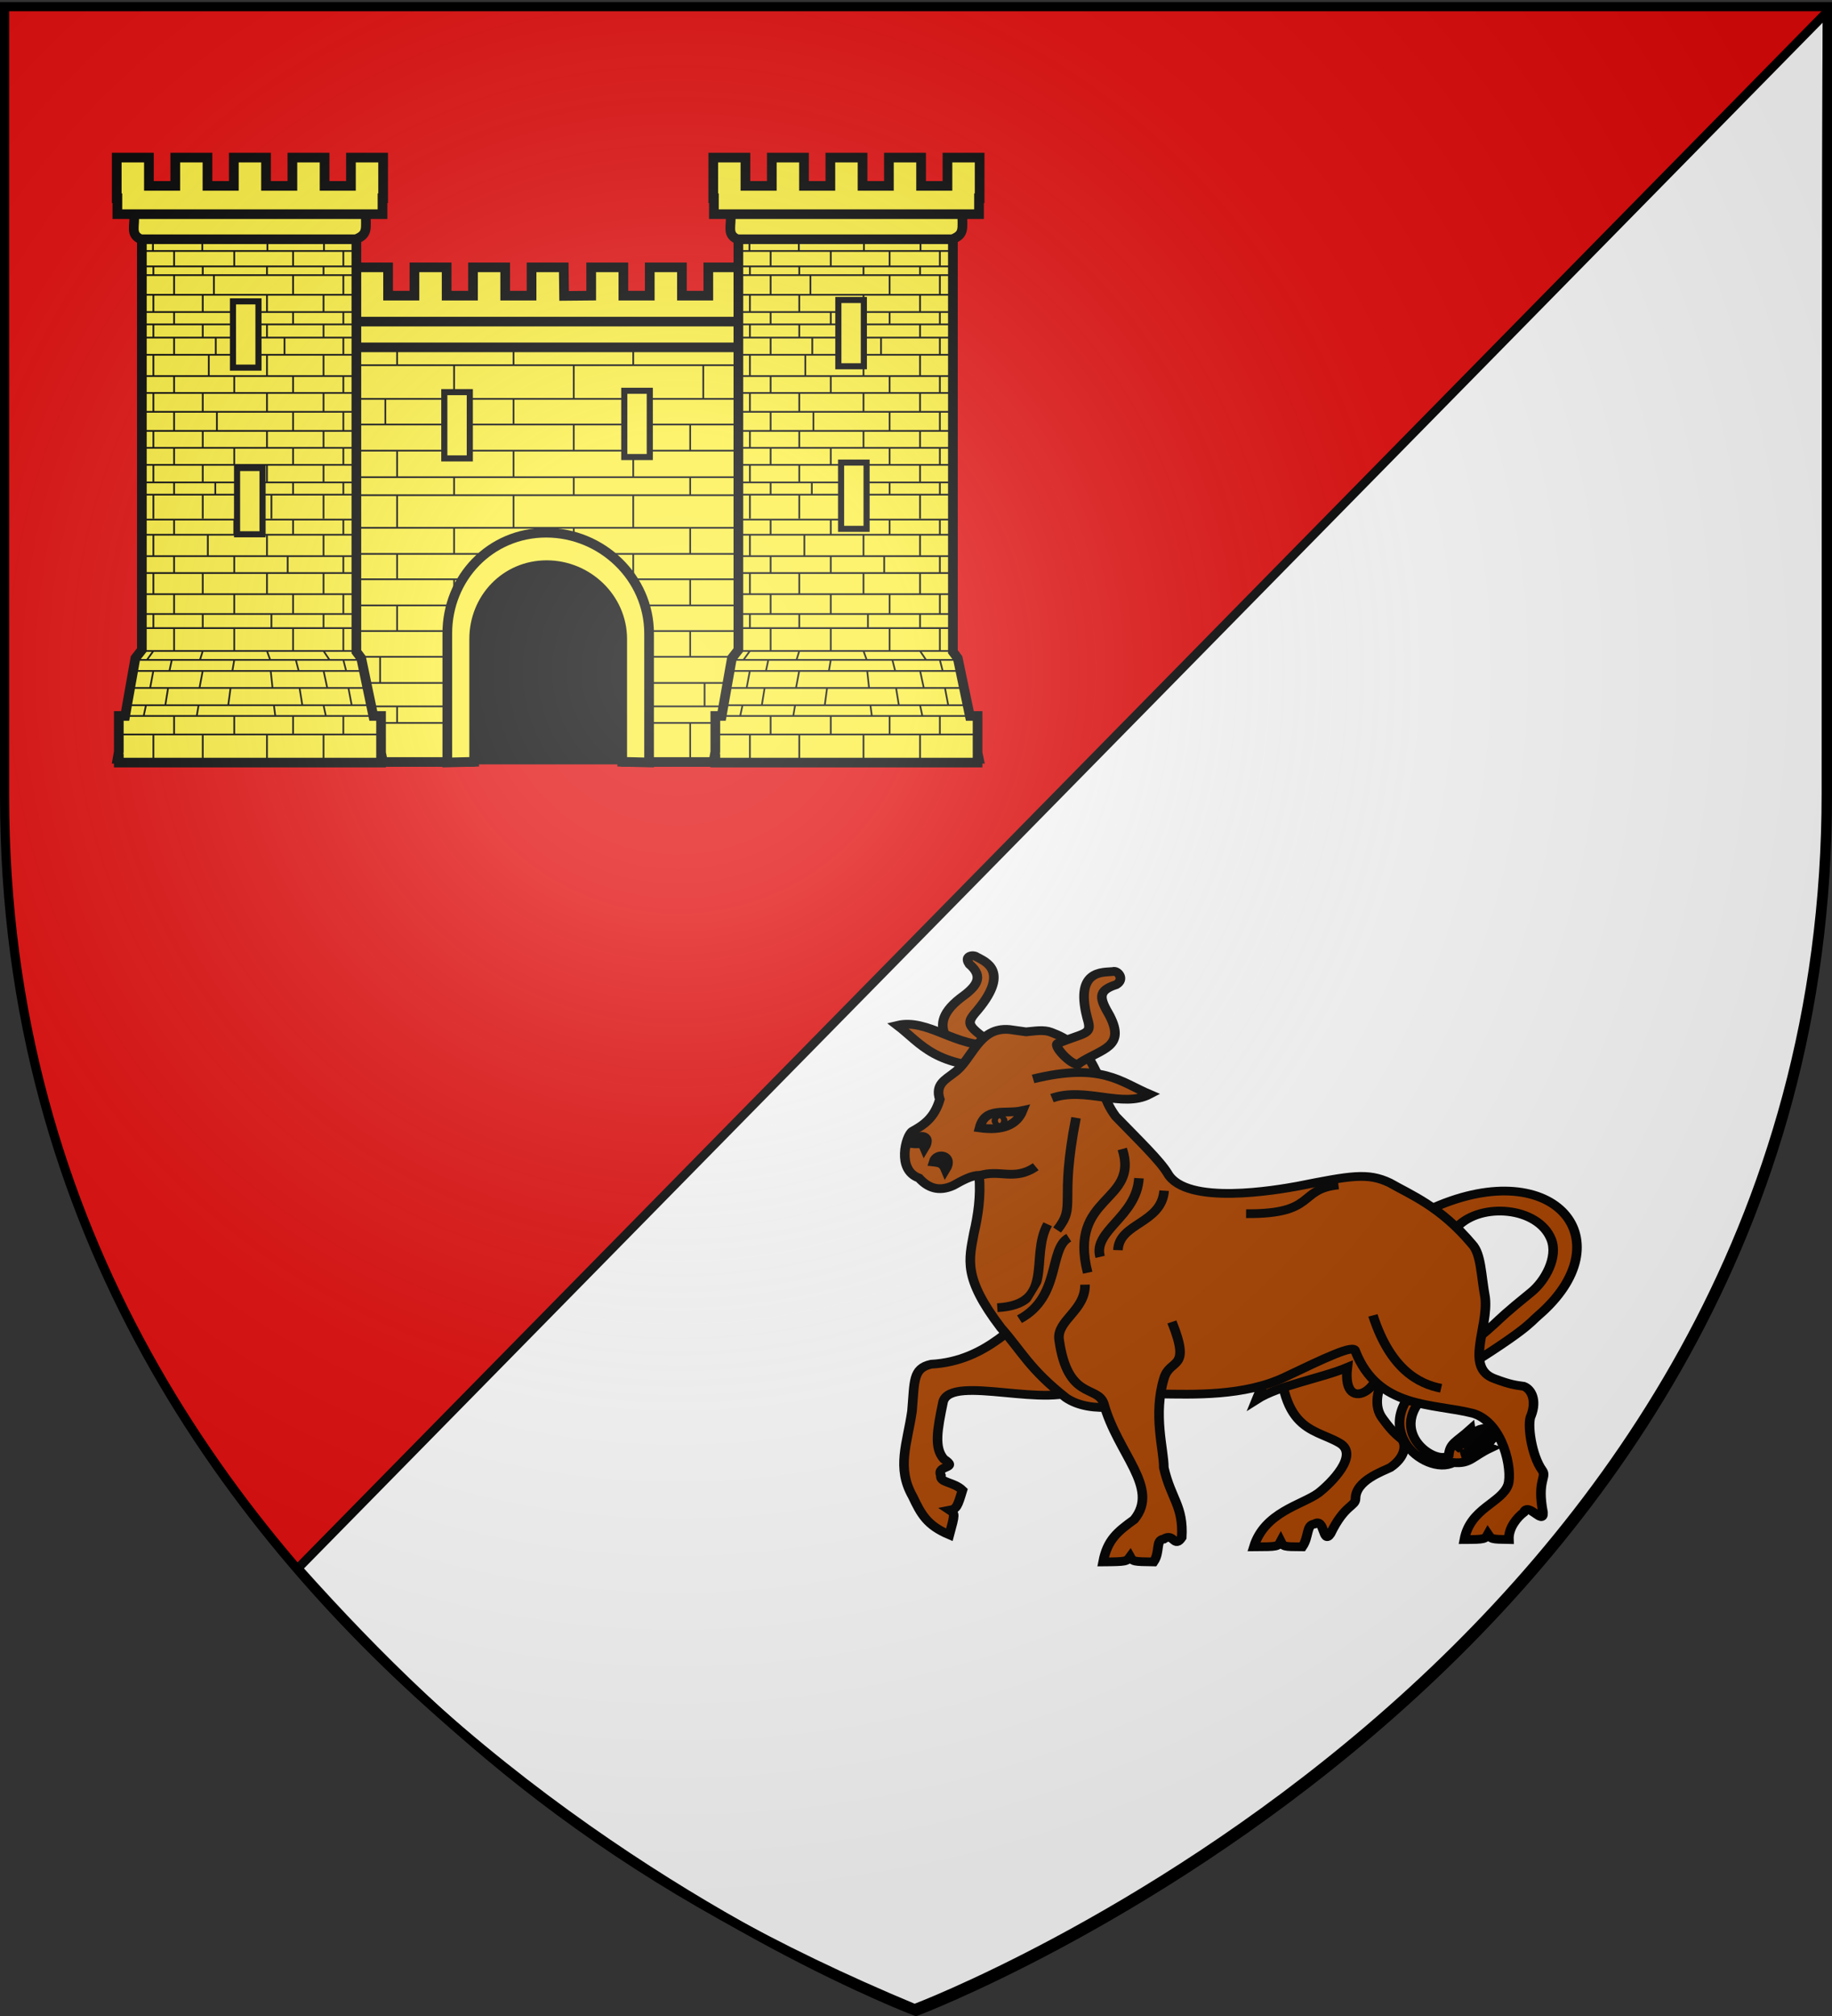 <svg xmlns="http://www.w3.org/2000/svg" xmlns:xlink="http://www.w3.org/1999/xlink" width="600" height="660" version="1.0"><rect width="100%" height="100%" fill="#333333" stroke="none"/><desc>Flag of Canton of Valais (Wallis)</desc><defs><radialGradient xlink:href="#a" id="c" cx="221.445" cy="226.331" r="300" fx="221.445" fy="226.331" gradientTransform="matrix(1.353 0 0 1.349 -77.63 -85.747)" gradientUnits="userSpaceOnUse"/><linearGradient id="a"><stop offset="0" style="stop-color:white;stop-opacity:.314"/><stop offset=".19" style="stop-color:white;stop-opacity:.251"/><stop offset=".6" style="stop-color:#6b6b6b;stop-opacity:.125"/><stop offset="1" style="stop-color:black;stop-opacity:.125"/></linearGradient></defs><g style="display:inline"><path d="M300 658.5s298.5-112.32 298.5-397.772V2.176H1.5v258.552C1.5 546.18 300 658.5 300 658.5" style="fill:#e20909;fill-opacity:1;fill-rule:evenodd;stroke:none;stroke-width:1px;stroke-linecap:butt;stroke-linejoin:miter;stroke-opacity:1"/></g><g style="display:inline"><g style="opacity:1"><g style="opacity:1;display:inline"><path d="M0 0h600v660H0z" style="opacity:1;fill:none;fill-opacity:1;fill-rule:nonzero;stroke:none;stroke-width:7.56;stroke-linecap:round;stroke-linejoin:round;stroke-miterlimit:4;stroke-dasharray:none;stroke-opacity:1;display:inline"/></g></g><path d="M299.546 657.548s298.5-112.32 298.5-397.772.499-256.06.499-256.06L97.575 513.428c52.874 59.197 108.792 105.393 201.971 144.12z" style="fill:#fff;fill-opacity:1;fill-rule:evenodd;stroke:#000;stroke-width:2.9;stroke-linecap:butt;stroke-linejoin:miter;stroke-miterlimit:4;stroke-dasharray:none;stroke-opacity:1;display:inline"/><g style="fill:#a40;display:inline"><path d="M197.781 189.656c-8.244-9.99-24.718-19.87-7.531-34.625 7.232-5.643 10.523-10.157 4.031-16.25-1.74-2.781-.295-3.973 1.25-4.031.702-.027 1.413.167 1.875.563 3.454 2.124 15.558 6.637-1.031 27.156-4.08 5.575-1.66 6.27 11.438 17.156M227.01 299.833c-12.493 8.218-24.466 27.53-49.369 29.032-8.016 1.967-7.157 8.028-8.289 22.336-2.039 15.383-6.827 26.766.282 40.478 3.658 8.394 6.167 13.715 15.945 18.246 2.438-9.902 2.51-10.026.187-11.706 2.938-.614 3.295-1.542 5.495-9.501-3.878-4.105-9.952-3.414-9.359-7.01-2.043-5.209 8.06-2.898 1.277-7.792-4.3-5.37-2.862-13.785-.31-27.271 3.608-13.397 47.373 4.246 60.309-7.021M329.127 310.31c-2.238 51.182 14.125 48.435 25.9 55.967 8.854 5.513-3.665 19.144-9.099 23.761-7.161 5.706-23.5 9.05-28.081 25.593 10.385-.061 10.428-.056 11.662-2.62 1.16 2.554 1.108 2.573 9.381 2.62 2.962-4.809 1.634-10.496 5.26-10.854 4.503-3.323 3.605 10.244 6.947 4.685 6.288-14.158 10.795-12.802 10.905-16.745.022-8.537 11.637-12.865 15.147-14.773 6.202-4.634 7.06-10.38 5.077-13.29-2.637-2.421-4.397-3.915-8.437-9.967-8.16-11.724 6.891-31.162 13.594-43.974z" style="fill:#a40;fill-opacity:1;fill-rule:evenodd;stroke:#000;stroke-width:4.163;stroke-linecap:butt;stroke-linejoin:miter;stroke-miterlimit:4;stroke-dasharray:none;stroke-opacity:1;display:inline" transform="matrix(.754 0 0 .689 171 220.035)"/><path d="M342.726 322.287c-17.63 10.316-19.496 11.86-23.759 23.392 9.619-6.732 28.26-10.163 39.473-15.3-2.647 25.257 20.72 6.918 11.631-7.18l-5.925-11.394zM209.982 187.999c-30.9-.035-36.313-11.236-46.977-20.137 13.132-3.485 25.864 10.803 41.413 9.21M406.16 263.588c10.371-11.81 35.147-9.57 40.827 5.89 3.111 8.467-2.617 19.807-8.669 25.166-22.6 20.014-6.513 7.929-42.959 39.149-31.37 23.79-2.849 48.875 9.127 41.8 7.39.717 7.988-2.72 16.131-6.94-1.002-.38-1.616-1.036-9.615 3.275 6.385-4.74 9.905-6.59 11.345-8.484-3.25 1.003-5.832 6.025-14.7 8.272 17.965-5.46 13.843-9.79 13.188-11.346-3.41.658-5.686 3.262-11.96 8.005 4.119-4.545 7.215-7.488 7.83-8.778-3.197.851-6.676 5.31-11.443 9.812 3.66-5.138 6.839-9.08 6.751-9.735-6.349 6.249-9.026 6.49-9.54 12.522-5.931 5.607-32.672-14.879-2.068-35.337 36.47-24.378 37.138-27.538 40.725-30.894 38.1-35.643 7.714-76.805-44.905-51.644" style="fill:#a40;fill-opacity:1;fill-rule:evenodd;stroke:#000;stroke-width:4.163;stroke-linecap:butt;stroke-linejoin:miter;stroke-miterlimit:4;stroke-dasharray:none;stroke-opacity:1" transform="matrix(.754 0 0 .689 171 220.035)"/><path d="M276.744 342.979c14.293.196 37.035 1.265 54.867-8.145 16.48-8.582 29.9-15.714 30.293-12.246 9.868 27.595 33.699 24.7 51.24 29.648 13.104 4.41 17.07 26.972 15.147 33.838-2.746 8.735-16.497 11.05-19.014 26.104 8.96-.038 9.026-.196 10.243-2.62 1.507 2.441 1.424 2.481 9.093 2.62-.233-5.643 3.64-10.566 6.446-12.89 1.875-5.273 8.717 6.476 8.378 0-2.703-15.255 1.791-16.651-.322-19.981-4.756-7.09-6.677-22.559-4.834-26.104 2.55-7.31.049-12.554-3.222-13.857-3.54-.533-5.835-.786-12.569-3.545-13.32-5.156-2.582-24.302-4.19-38.672-1.81-10.706-1.704-20.61-5.634-25.247-13.848-18.05-26.906-23.61-35.843-29.232-9.511-4.927-16.788-3.425-40.055 1.627-8.52 1.676-48.331 9.469-56.397-6.123-3.33-6.095-12.794-16.028-22.558-27.07-6.248-9.268-4.281-13.553-10.635-25.781-4.865-6.911-10.715-11.522-17.403-14.18-3.193-1.36-7.11-.554-10.878-.189l-7.168-1.1c-13.61-1.422-16.246 14.637-24.17 20.625-3.548 3.113-8.306 5.362-6.123 12.568-2.344 8.856-7.05 12.198-11.924 15.147-2.777 2.013-6.991 18.394 2.9 22.236 3.809 4.58 8.445 6.677 14.824 3.545 4.052-2.488 8.07-4.872 11.28-4.834.78 10.152-.48 18.945-2.256 27.393-2.137 12.677-4.813 21.257 11.702 44.974 9.098 11.284 12.394 19.648 28.256 33.294 10.86 8.097 29.77 4.32 40.526-1.803z" style="fill:#a40;fill-opacity:1;fill-rule:evenodd;stroke:#000;stroke-width:4.163;stroke-linecap:butt;stroke-linejoin:miter;stroke-miterlimit:4;stroke-dasharray:none;stroke-opacity:1;display:inline" transform="matrix(.754 0 0 .689 171 220.035)"/><path d="M244.494 291.047c.221 12.329-12.41 16.957-11.243 26.182 3.645 28.817 16.63 21.514 19.37 30.241 6.118 24.2 24.59 40.11 13.232 55.209-7.161 5.705-11.652 9.506-13.497 20.123 10.31-.083 10.256-.258 11.751-2.506 1.205 2.364 1.371 2.376 10.204 2.506 2.961-4.809.722-10.496 4.348-10.854 4.503-3.322 4.516 4.775 7.858-.784.82-15.069-4.7-18.271-7.78-33.151.021-8.538-4.77-25.17.107-42.574 2.617-9.6 11.964-3.337 3.398-26.67" style="fill:#a40;fill-opacity:1;fill-rule:evenodd;stroke:#000;stroke-width:4.163;stroke-linecap:butt;stroke-linejoin:miter;stroke-miterlimit:4;stroke-dasharray:none;stroke-opacity:1;display:inline" transform="matrix(.754 0 0 .689 171 220.035)"/><path d="M221.951 193.31c29.857-7.965 37.985 1.454 50.589 7.292-11.782 6.765-27.779-3.741-42.385 1.823M198.708 216.553c2.457-10.278 10.918-6.27 18.686-8.204-2.551 7.025-8.843 9.686-18.686 8.204z" style="fill:#a40;fill-opacity:1;fill-rule:evenodd;stroke:#000;stroke-width:4.163;stroke-linecap:butt;stroke-linejoin:miter;stroke-miterlimit:4;stroke-dasharray:none;stroke-opacity:1" transform="matrix(.754 0 0 .689 171 220.035)"/><path d="M208.735 213.135c0 .503-.613.911-1.368.911-.754 0-1.367-.408-1.367-.911s.613-.912 1.367-.912c.755 0 1.368.409 1.368.912z" style="fill:#a40;fill-opacity:1;stroke:#000;stroke-width:4.163;stroke-miterlimit:4;stroke-opacity:1" transform="matrix(.754 0 0 .689 171 220.035)"/><path d="M169.54 224.073c1.296-5.084 9.111-4.769 5.241 2.05-1.07-2.82-2.372-1.727-5.241-2.05zM178.692 232.764c1.296-5.084 9.11-3.173 5.24 3.646-1.07-2.82-2.371-3.323-5.24-3.646z" style="fill:#a40;fill-rule:evenodd;stroke:#000;stroke-width:4.163;stroke-linecap:butt;stroke-linejoin:miter;stroke-miterlimit:4;stroke-dasharray:none;stroke-opacity:1" transform="matrix(.754 0 0 .689 171 220.035)"/><g style="fill:#a40;stroke:#000;stroke-width:4.163;stroke-miterlimit:4;stroke-dasharray:none;stroke-opacity:1"><path d="M198.48 239.34c8.708-3.36 15.382 2.67 24.61-4.33M260.69 226.58c7.561 25.717-23.716 21.698-15.04 58.792" style="fill:#a40;fill-rule:evenodd;stroke:#000;stroke-width:4.163;stroke-linecap:butt;stroke-linejoin:miter;stroke-miterlimit:4;stroke-dasharray:none;stroke-opacity:1" transform="matrix(.754 0 0 .689 171 220.035)"/><path d="M267.927 240.48c-1.099 18.426-20.07 24.888-16.863 37.372M240.582 211.768c-7.48 41.668.439 41.295-8.204 53.323M278.865 246.405c-1.098 15.69-19.614 15.317-20.053 28.256M369.56 305.653c7.56 25.717 20.036 32.636 29.624 34.637M228.276 262.356c-7.934 15.691 3.63 38.105-21.876 39.65" style="fill:#a40;fill-rule:evenodd;stroke:#000;stroke-width:4.163;stroke-linecap:butt;stroke-linejoin:miter;stroke-miterlimit:4;stroke-dasharray:none;stroke-opacity:1" transform="matrix(.754 0 0 .689 171 220.035)"/><path d="M237.447 268.737c-8.846 5.208-3.207 28.078-21.42 38.739M354.575 243.67c-17.96 2.019-9.132 13.95-40.106 13.673" style="fill:#a40;fill-rule:evenodd;stroke:#000;stroke-width:4.163;stroke-linecap:butt;stroke-linejoin:miter;stroke-miterlimit:4;stroke-dasharray:none;stroke-opacity:1" transform="matrix(.754 0 0 .689 171 220.035)"/></g><path d="M242.131 185.741c-1.552 3.372-12.014-8.137-9.503-9.32 11.432-5.005 14.613-4.211 13.337-10.117-6.81-25.492 6.641-23.486 10.66-24.023.117-.034.247-.08.375-.094 1.913-.193 4.805 3.794 1.094 6.294-8.409 2.925-7.25 6.578-2.938 14.675 7.173 15.136-3.389 15.749-13.025 22.585z" style="fill:#a40;fill-opacity:1;fill-rule:evenodd;stroke:#000;stroke-width:4.163;stroke-linecap:butt;stroke-linejoin:miter;stroke-miterlimit:4;stroke-dasharray:none;stroke-opacity:1;display:inline" transform="matrix(.754 0 0 .689 171 220.035)"/></g><g transform="matrix(.747 0 0 .742 398.128 323.58)"><path d="m-285.646-305.537 11.88-.11v-12.483h14.11v12.482h11.562v-12.482h14.11v12.482h11.561v-12.482h14.11v12.482h11.562v-12.482h14.11v17.922h-.276v7.037h-219.406v-7.037h-.281v-17.922h14.11v12.482h11.561v-12.482h14.11v12.482h11.562v-12.482h14.11v12.482h11.56v-12.482h14.11v12.482h11.562v-12.482h14.11z" style="fill:#fcef3c;fill-opacity:1;stroke:#000;stroke-width:4.249;stroke-miterlimit:4;stroke-dasharray:none;stroke-opacity:1"/><path d="M-352.573-217.133h120.39v116.951h-120.39z" style="fill:#000;fill-opacity:1;fill-rule:evenodd;stroke:#000;stroke-width:2.685;stroke-miterlimit:4;stroke-opacity:1"/><path d="M-395.823-291.386v191.49h69.024v-56.54c0-18.947 14.511-34.32 33.458-34.32s34.863 15.373 34.863 34.32v56.54h69.055v-191.49z" style="fill:#fcef3c;fill-opacity:1;stroke:#000;stroke-width:4.249;stroke-miterlimit:4;stroke-dasharray:none;stroke-opacity:1"/><path d="M-389.402-294.203h193.626c-.156 6.513 1.131 9.175-4.46 11.37h-186.1c-4.987-2.118-2.403-6.187-3.066-11.37z" style="fill:#fcef3c;fill-opacity:1;stroke:#000;stroke-width:4.249;stroke-miterlimit:4;stroke-dasharray:none;stroke-opacity:1"/><path d="M-259.996-134.765h68.13m-68.13-11.537h68.13m-68.703 29.177h68.704m-68.418-7.3h68.418m-68.418 23.855h68.418m-68.418-57.097h68.418m-71.284-11.305h71.284m-82.178-11.537h82.178m-205.602-102.324h205.602m-205.602 7.865h205.602m-205.602 14.864h205.602m-205.602 11.306h205.602m-205.602 11.545h205.602m-205.602 11.703h205.602m-205.602 7.946h205.602m-205.602 14.386h205.602m-205.602 11.516h205.602m-205.602 11.193h84.438m-84.438 11.537h75.551m-75.55 11.305h72.397m-72.398 11.365h72.112m-72.112 11.537h71.825m-71.825 10.34h72.398m-72.398 7.3h72.112m-72.112 16.555h72.112m-59.573-148.228v11.545m0 11.445v8.11m0 14.48v11.516m0 11.193v11.537m0 11.305v11.365m0 11.537v10.34m0 7.3v16.555m0-174.398v14.864m51.05 11.306v11.545m0 11.445v8.11m0 14.48v11.516m0 11.193v11.537m0 11.305v11.365m0 11.537v10.34m0 7.3v16.555m0-174.398v14.864m-30.142 0v11.306m5.16 11.545v11.55m0 8.105v14.38m0 11.516v11.193m0 11.537v11.305m-7.453 11.365v11.537m7.453 10.34v7.3m0-165.708v7.865m51.051 14.864v11.306m0 11.545v11.55m0 8.105v14.38m0 11.516v7.814m0-98.945v7.865m77.448 26.17v11.545m0 11.445v8.11m0 14.48v11.516m0 11.193v11.537m0 11.305v11.365m6.307 11.537v10.34m-6.307 7.3v16.555m5.734-174.398v14.864m-56.785 11.306v11.545m0 11.445v8.11m0 14.48v11.516m0-83.266v14.864m77.12 0v11.306m0 11.545v11.55m0 8.105v14.38m0 11.516v11.193m0 11.537v11.305m0 11.365v11.537m0 10.34v7.3m0-165.708v7.865m-51.051 14.864v11.306m0 11.545v11.55m0 8.105v14.38m0 11.516v11.193m0 11.537v11.305m0 11.365v11.537m0 10.34v7.3m0-165.708v7.865" style="fill:none;fill-opacity:.75;fill-rule:evenodd;stroke:#000;stroke-width:.759;stroke-linecap:butt;stroke-linejoin:miter;stroke-miterlimit:4;stroke-dasharray:none;stroke-opacity:1"/><path d="M-470.77-344.015v194.666l-2.844 3.665-4.488 25.475h-2.777v15.794l-.544 3.095h.544v1.68h114.977v-1.68h.545l-.545-2.612v-16.277h-3.388l-5.299-25.475-2.133-2.875v-195.456z" style="fill:#fcef3c;fill-opacity:1;stroke:#000;stroke-width:4.249;stroke-miterlimit:4;stroke-dasharray:none;stroke-opacity:1"/><path d="M-474.23-341.888h101.68c-.157 6.514 1.13 9.175-4.46 11.37h-94.154c-4.987-2.118-2.403-6.186-3.066-11.37z" style="fill:#fcef3c;fill-opacity:1;stroke:#000;stroke-width:4.249;stroke-miterlimit:4;stroke-dasharray:none;stroke-opacity:1"/><path d="M-481.788-366.556v17.922h.28v7.037h116.24v-7.037h.275v-17.922h-14.11v12.482h-11.561v-12.482h-14.11v12.482h-11.561v-12.482h-14.11v12.482h-11.562v-12.482h-14.11v12.482h-11.561v-12.482z" style="fill:#fcef3c;fill-opacity:1;stroke:#000;stroke-width:4.249;stroke-miterlimit:4;stroke-dasharray:none;stroke-opacity:1"/><path d="M-470.433-206.837h93.17m-93.564 6.673h93.958m-93.958 9.458h93.76m-93.76 7.445h93.76m-93.76 9.333h93.564m-93.564 8.747h94.155m-93.761 6.221h93.564m-93.564 10.08h93.564m-96.802 3.954h99.031m-100.044 4.869h101.26m-102.668 7.497h104.087m-105.309 7.614h107.134m-110.968 4.746h115.23m-114.442 8.181h114.64m-114.443 11.854h114.245m-99.8-48.715-2.839 3.954m2.838 4.7-1.419 7.605m-1.824 7.675-1.013 4.746m4.256 8.181v11.854m0-65.016v6.221m0-24.3v9.332m0-26.236v9.458m21.645 41.826-1.216 3.954m1.216 4.7-1.419 7.605m-.405 7.675-.81 4.746m2.634 8.181v11.854m0-65.016v6.221m0-24.3v9.332m2.229-26.236v9.458m-14.79 31.746v10.08m-1.014 3.954-1.014 4.768m-.608 7.603-1.216 7.61m3.851 4.745v8.181m0-61.909v8.747m0-25.525v7.445m0-23.576v6.673m26.373 41.204v10.08m0 3.954-.811 4.768m-.81 7.603-1.014 7.61m2.635 4.745v8.181m0-61.909v8.747m0-25.525v7.445m0-23.576v6.673m39.14 51.284 2.635 3.954m-2.635 4.7 1.621 7.605m-1.621 7.675 1.013 4.746m-1.013 8.181v11.854m0-65.016v6.221m0-24.3v9.332m0-26.236v9.458m-24.797 41.826 1.42 3.954m.202 4.7.81 7.605m.609 7.675.608 4.746m-3.649 8.181v11.854m1.95-65.016v6.221m-1.95-24.3v9.332m0-26.236v9.458m33.486 31.746v10.08m0 3.954 1.216 4.768m1.014 7.603 1.435 7.61m-3.665 4.745v8.181m0-61.909v8.747m0-25.525v7.445m0-23.576v6.673m-22.04 41.204v10.08m1.217 3.954 1.216 4.768m.406 7.603 1.216 7.61m-4.054 4.745v8.181m0-61.909v8.747m-2.368-25.525v7.445m2.368-23.576v6.673m-66.354-23.084h93.76m-94.274-107.35h95.068m-95.067 5.25h94.662m-94.237 6.788h93.922m-93.834 3.865h93.564m-93.564 8.672h93.76m-93.76 7.597h93.564m-93.564 5.47h93.76m-93.76 5.81h93.958m-93.761 7.597h93.958m-94.155 9.388h94.155m-94.55 7.45h94.55m-94.155 8.333h93.76m-93.957 8.413h94.352m-94.352 7.47h94.352m-94.352 7.503h94.155m-89.047-99.775v5.357m.197 6.85v3.865m0 8.672v7.597m0 5.47v5.81m0 7.597v9.388m0 7.45v8.333m0 8.413v7.47m0 7.503v7.744m0 5.254v10.696m21.448-123.47v5.358m.197 6.85v3.865m0 8.672v7.597m0 5.47v5.81m2.647 7.597v9.388m-2.647 7.45v8.333m0 8.413v7.47m0 7.503v7.744m0 5.254v10.696m-12.551-118.046-.01 6.784m0 3.865v8.672m0 7.597v5.47m0 5.81v7.597m0 9.388v7.45m0 8.333v8.413m0 7.47v7.503m0 7.744v5.254m26.372-107.35v6.784m-8.92 3.865v8.672m8.92 7.597v5.47m-8.108 5.81v7.597m8.108 9.388v7.45m-7.612 8.333v8.413m7.612 7.47v7.503m-8.311 7.744v5.254m47.648-112.773v5.357m-.197 6.85v3.865m0 8.672v7.597m0 5.47v5.81m0 7.597v9.388m0 7.45v8.333m0 8.413v7.47m0 7.503v7.744m0 5.254v10.696m-24.6-123.47v5.358m-.197 6.85v3.865m0 8.672v7.597m0 5.47v5.81m0 7.597v9.388m0 7.45v8.333m0 8.413v7.47m0 7.503v7.744m1.95 5.254v10.696m31.536-118.046v6.784m0 3.865v8.672m0 7.597v5.47m0 5.81v7.597m0 9.388v7.45m0 8.333v8.413m0 7.47v7.503m0 7.744v5.254m-22.04-107.35v6.784m0 3.865v8.672m0 7.597v5.47m-3.76 5.81v7.597m3.76 9.388v7.45m0 8.333v8.413m0 7.47v7.503m0 7.744v5.254m-66.156.173h93.564" style="fill:#fcef3c;fill-opacity:1;fill-rule:evenodd;stroke:#000;stroke-width:.759;stroke-linecap:butt;stroke-linejoin:miter;stroke-miterlimit:4;stroke-dasharray:none;stroke-opacity:1"/><path d="M-209.235-344.015v194.666l-2.844 3.665-4.488 25.475h-2.777v15.794l-.544 3.095h.544v1.68h114.977v-1.68h.545l-.545-2.612v-16.277h-3.388l-5.299-25.475-2.133-2.875v-195.456z" style="fill:#fcef3c;fill-opacity:1;stroke:#000;stroke-width:4.249;stroke-miterlimit:4;stroke-dasharray:none;stroke-opacity:1"/><path d="M-212.695-341.888h101.68c-.157 6.514 1.13 9.175-4.46 11.37h-94.154c-4.987-2.118-2.403-6.186-3.067-11.37z" style="fill:#fcef3c;fill-opacity:1;stroke:#000;stroke-width:4.249;stroke-miterlimit:4;stroke-dasharray:none;stroke-opacity:1"/><path d="M-220.253-366.556v17.922h.28v7.037h116.24v-7.037h.275v-17.922h-14.11v12.482h-11.561v-12.482h-14.11v12.482H-154.8v-12.482h-14.11v12.482h-11.562v-12.482h-14.11v12.482h-11.561v-12.482z" style="fill:#fcef3c;fill-opacity:1;stroke:#000;stroke-width:4.249;stroke-miterlimit:4;stroke-dasharray:none;stroke-opacity:1"/><path d="M-208.898-206.837h93.17m-93.564 6.673h93.957m-93.957 9.458h93.76m-93.76 7.445h93.76m-93.76 9.333h93.563m-93.563 8.747h94.154m-93.76 6.221h93.563m-93.563 10.08h93.563m-96.8 3.954h99.03m-100.044 4.869h101.26m-102.668 7.497h104.087m-105.309 7.614h107.134m-110.968 4.746h115.23m-114.442 8.181h114.64m-114.443 11.854h114.245m-99.8-48.715-2.839 3.954m2.838 4.7-1.419 7.605m-1.824 7.675-1.014 4.746m4.257 8.181v11.854m0-65.016v6.221m0-24.3v9.332m0-26.236v9.458m21.645 41.826-1.216 3.954m1.216 4.7-1.419 7.605m-.405 7.675-.811 4.746m2.635 8.181v11.854m0-65.016v6.221m0-24.3v9.332m2.229-26.236v9.458m-14.79 31.746v10.08m-1.014 3.954-1.014 4.768m-.608 7.603-1.216 7.61m3.851 4.745v8.181m0-61.909v8.747m0-25.525v7.445m0-23.576v6.673m26.373 41.204v10.08m0 3.954-.811 4.768m-.811 7.603-1.014 7.61m2.636 4.745v8.181m0-61.909v8.747m0-25.525v7.445m0-23.576v6.673m39.14 51.284 2.635 3.954m-2.635 4.7 1.621 7.605m-1.621 7.675 1.013 4.746m-1.013 8.181v11.854m0-65.016v6.221m0-24.3v9.332m0-26.236v9.458m-24.797 41.826 1.419 3.954m.203 4.7.81 7.605m.609 7.675.608 4.746m-3.649 8.181v11.854m1.95-65.016v6.221m-1.95-24.3v9.332m0-26.236v9.458m33.486 31.746v10.08m0 3.954 1.216 4.768m1.014 7.603 1.435 7.61m-3.665 4.745v8.181m0-61.909v8.747m0-25.525v7.445m0-23.576v6.673m-22.04 41.204v10.08m1.217 3.954 1.216 4.768m.406 7.603 1.216 7.61m-4.054 4.745v8.181m0-61.909v8.747m-2.368-25.525v7.445m2.368-23.576v6.673m-66.354-23.084h93.76m-94.274-107.35h95.068m-95.068 5.25h94.662m-94.236 6.788h93.922m-93.834 3.865h93.563m-93.563 8.672h93.76m-93.76 7.597h93.563m-93.563 5.47h93.76m-93.76 5.81h93.957m-93.76 7.597h93.957m-94.154 9.388h94.154m-94.548 7.45h94.548m-94.154 8.333h93.76m-93.957 8.413h94.351m-94.351 7.47h94.351m-94.351 7.503h94.154m-89.046-99.775v5.357m.197 6.85v3.865m0 8.672v7.597m0 5.47v5.81m0 7.597v9.388m0 7.45v8.333m0 8.413v7.47m0 7.503v7.744m0 5.254v10.696m21.448-123.47v5.358m.197 6.85v3.865m0 8.672v7.597m0 5.47v5.81m2.647 7.597v9.388m-2.647 7.45v8.333m0 8.413v7.47m0 7.503v7.744m0 5.254v10.696m-12.551-118.046-.01 6.784m0 3.865v8.672m0 7.597v5.47m0 5.81v7.597m0 9.388v7.45m0 8.333v8.413m0 7.47v7.503m0 7.744v5.254m26.372-107.35v6.784m-8.92 3.865v8.672m8.92 7.597v5.47m-8.109 5.81v7.597m8.109 9.388v7.45m-7.612 8.333v8.413m7.612 7.47v7.503m-8.311 7.744v5.254m47.648-112.773v5.357m-.197 6.85v3.865m0 8.672v7.597m0 5.47v5.81m0 7.597v9.388m0 7.45v8.333m0 8.413v7.47m0 7.503v7.744m0 5.254v10.696m-24.6-123.47v5.358m-.197 6.85v3.865m0 8.672v7.597m0 5.47v5.81m0 7.597v9.388m0 7.45v8.333m0 8.413v7.47m0 7.503v7.744m1.95 5.254v10.696m31.536-118.046v6.784m0 3.865v8.672m0 7.597v5.47m0 5.81v7.597m0 9.388v7.45m0 8.333v8.413m0 7.47v7.503m0 7.744v5.254m-22.04-107.35v6.784m0 3.865v8.672m0 7.597v5.47m-3.76 5.81v7.597m3.76 9.388v7.45m0 8.333v8.413m0 7.47v7.503m0 7.744v5.254m-66.156.173h93.563" style="fill:#fcef3c;fill-opacity:1;fill-rule:evenodd;stroke:#000;stroke-width:.759;stroke-linecap:butt;stroke-linejoin:miter;stroke-miterlimit:4;stroke-dasharray:none;stroke-opacity:1"/><path d="m-248.39-99.683-11.78-.288v-54.178c0-17.995-15.112-32.596-33.107-32.596s-31.798 14.601-31.798 32.596v54.178l-11.78.288v-56.924c0-24.529 18.793-44.44 43.322-44.44s45.143 19.911 45.143 44.44z" style="fill:#fcef3c;fill-opacity:1;stroke:#000;stroke-width:4.249;stroke-miterlimit:4;stroke-dasharray:none;stroke-opacity:1"/><path id="b" d="M-430.827-303.126h11.18v29.237h-11.18z" style="fill:#fcef3c;fill-opacity:1;fill-rule:evenodd;stroke:#000;stroke-width:2.685;stroke-miterlimit:4;stroke-opacity:1"/><use xlink:href="#b" width="600" height="660" transform="translate(1.793 73.528)"/><use xlink:href="#b" width="600" height="660" transform="translate(265.42 -.598)"/><use xlink:href="#b" width="600" height="660" transform="translate(266.615 71.137)"/><use xlink:href="#b" width="600" height="660" transform="translate(92.658 40.052)"/><use xlink:href="#b" width="600" height="660" transform="translate(171.566 39.454)"/></g></g><g style="display:inline"><path d="M300 658.5s298.5-112.32 298.5-397.772V2.176H1.5v258.552C1.5 546.18 300 658.5 300 658.5" style="opacity:1;fill:url(#c);fill-opacity:1;fill-rule:evenodd;stroke:none;stroke-width:1px;stroke-linecap:butt;stroke-linejoin:miter;stroke-opacity:1"/></g><g style="display:inline"><path d="M300 658.5S1.5 546.18 1.5 260.728V2.176h597v258.552C598.5 546.18 300 658.5 300 658.5z" style="opacity:1;fill:none;fill-opacity:1;fill-rule:evenodd;stroke:#000;stroke-width:3;stroke-linecap:butt;stroke-linejoin:miter;stroke-miterlimit:4;stroke-dasharray:none;stroke-opacity:1"/></g></svg>